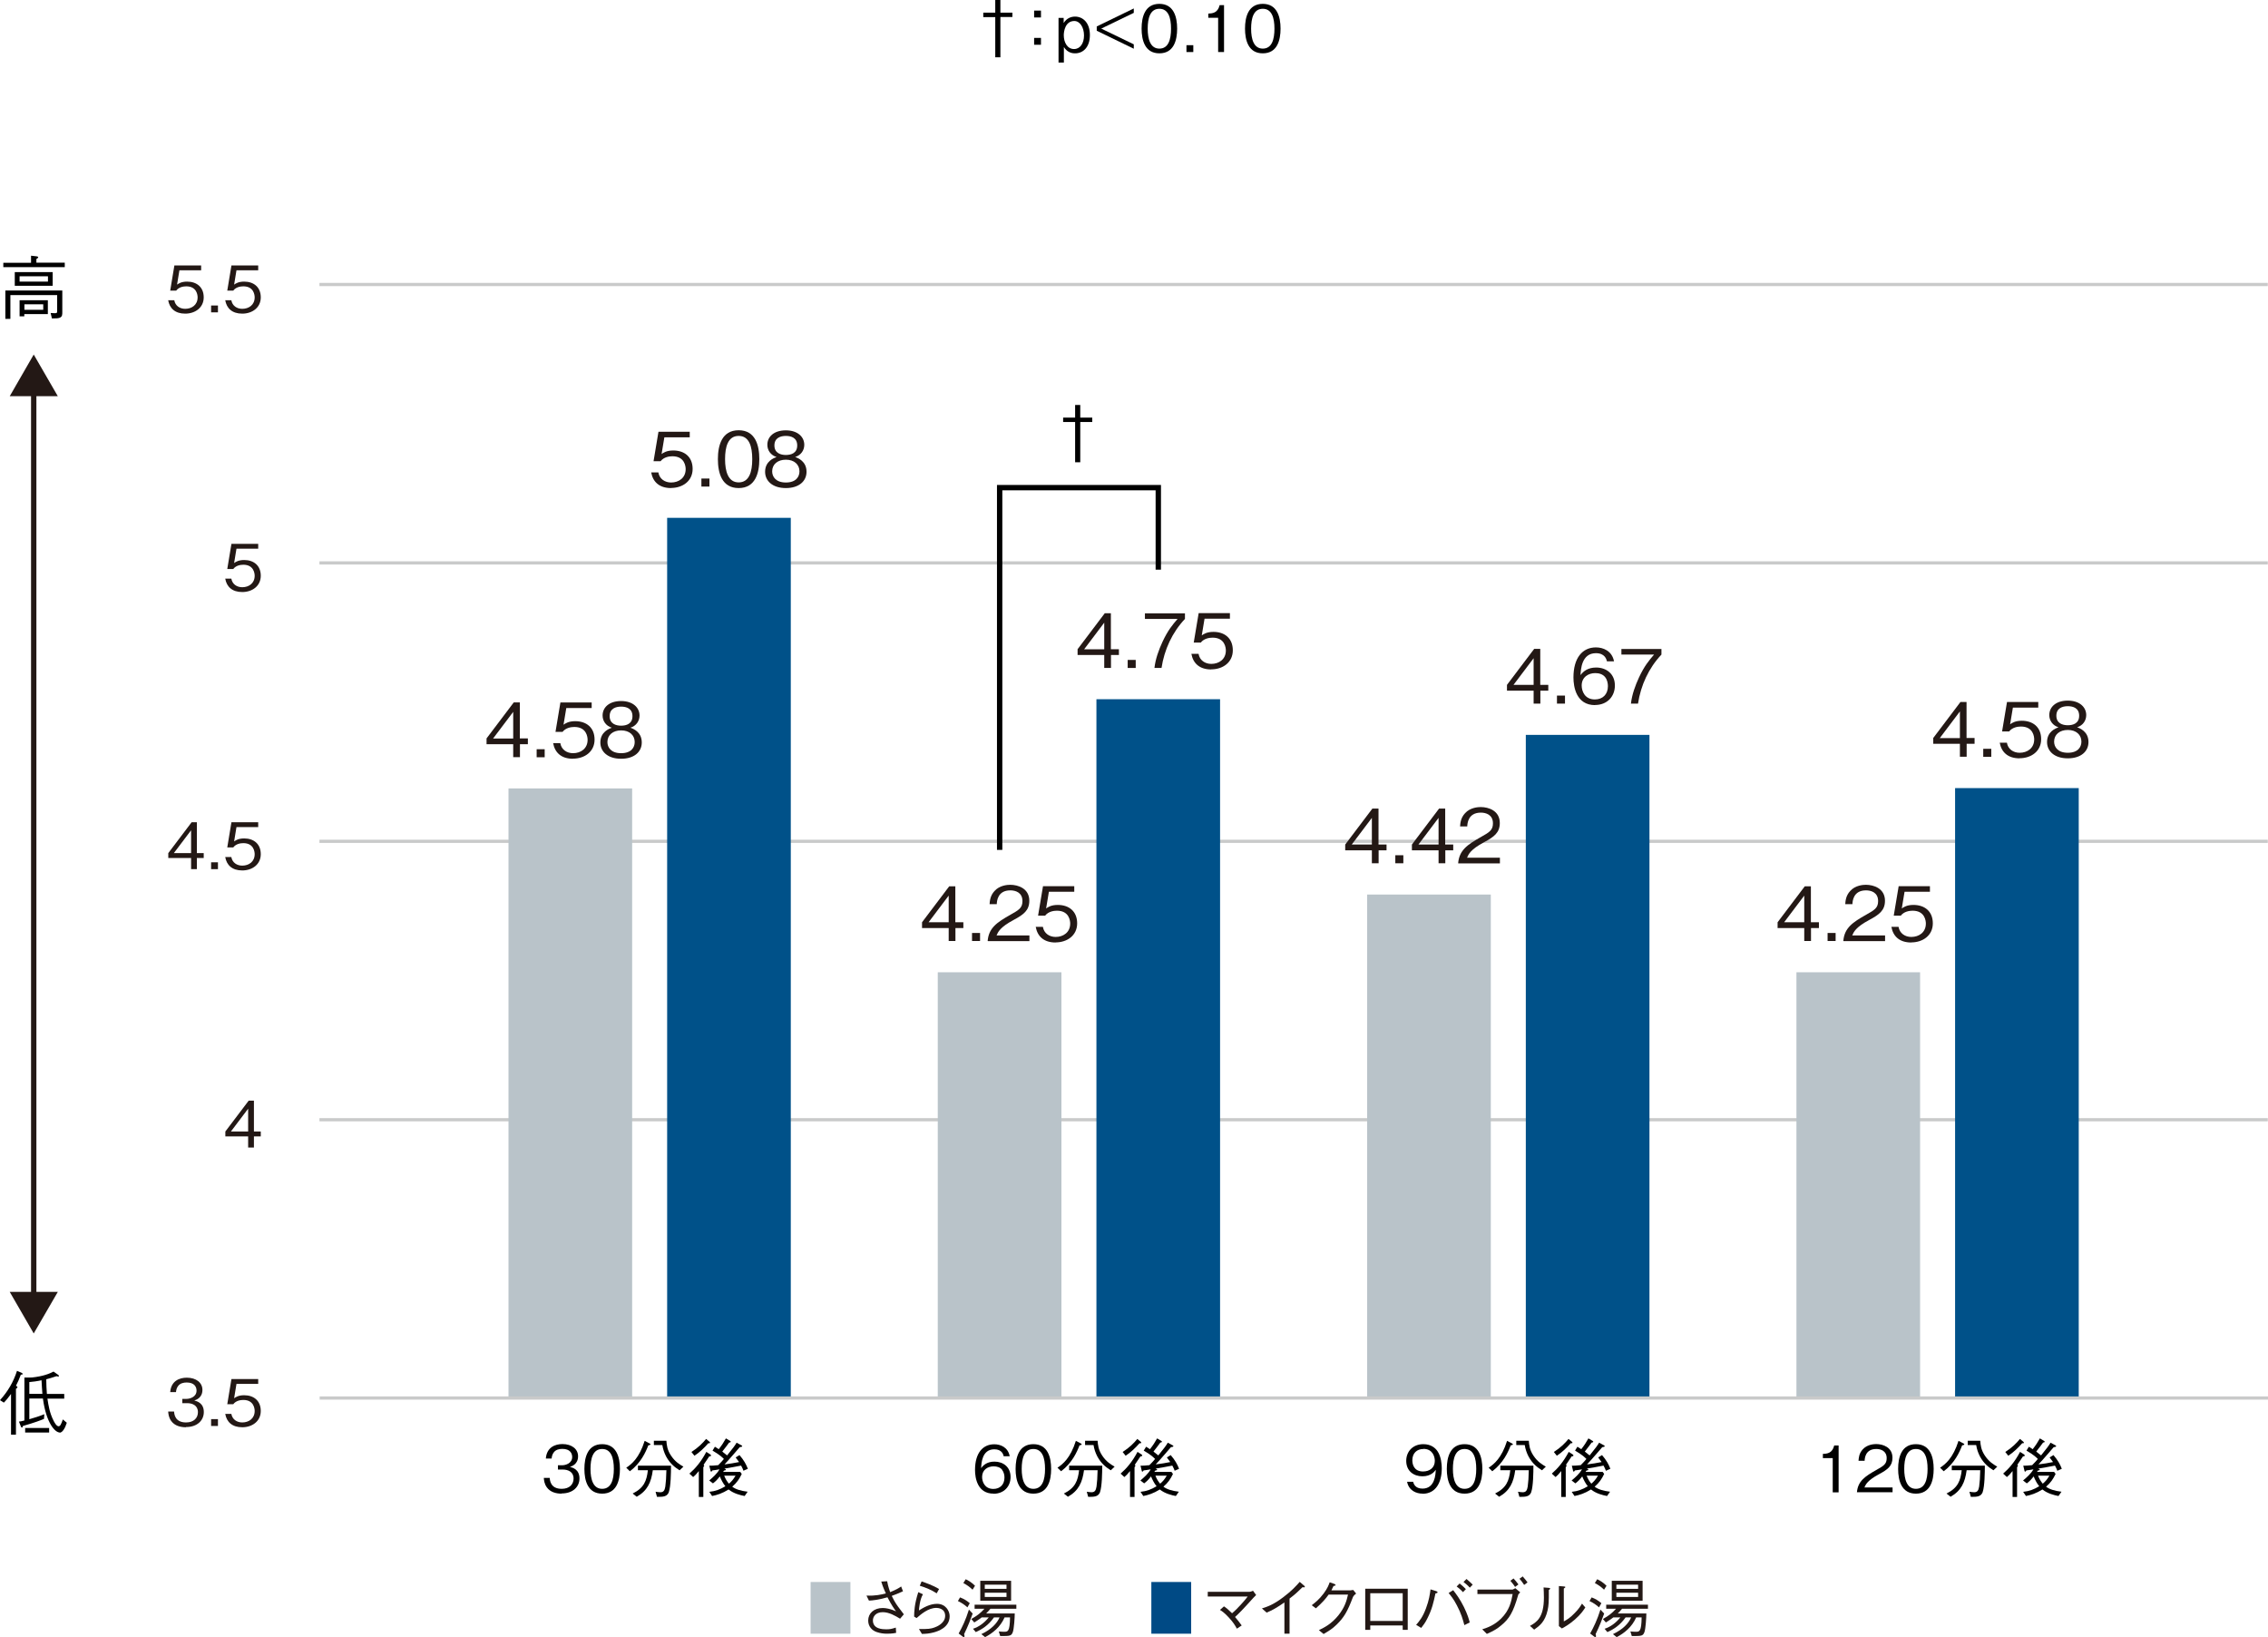 <?xml version="1.0" encoding="UTF-8"?>
<svg id="_レイヤー_2" data-name="レイヤー 2" xmlns="http://www.w3.org/2000/svg" viewBox="0 0 211.86 152.88">
  <defs>
    <style>
      .cls-1 {
        fill: #b9c3c9;
      }

      .cls-2 {
        fill: #004a85;
      }

      .cls-3 {
        stroke: #231815;
      }

      .cls-3, .cls-4, .cls-5 {
        fill: none;
        stroke-miterlimit: 10;
      }

      .cls-3, .cls-5 {
        stroke-width: .5px;
      }

      .cls-6 {
        fill: #005189;
      }

      .cls-4 {
        stroke: #c9caca;
        stroke-width: .3px;
      }

      .cls-7 {
        fill: #231815;
      }

      .cls-5 {
        stroke: #000;
      }
    </style>
  </defs>
  <g id="element">
    <g>
      <path d="M91.85,1.18h1.12V0h.48v1.18h1.12v.41h-1.12v3.76h-.48V1.6h-1.12v-.41Z"/>
      <path d="M97.24,1.63h-.64v-.64h.64v.64ZM97.24,4.18h-.64v-.64h.64v.64Z"/>
      <path d="M100.42,4.98c-.13,0-.68,0-1.04-.59v1.45h-.5V1.67h.48v.48c.27-.44.68-.6,1.06-.6.73,0,1.39.56,1.39,1.72s-.65,1.71-1.38,1.71ZM100.36,1.96c-.86,0-.99.98-.99,1.33,0,.65.32,1.29.96,1.29.57,0,.93-.53.93-1.27s-.37-1.35-.91-1.35Z"/>
      <path d="M102.45,2.88v-.41l3.46-1.68v.41l-3.04,1.47,3.04,1.47v.41l-3.46-1.68Z"/>
      <path d="M108.3,4.98c-1.34,0-1.66-1.21-1.66-2.31s.32-2.31,1.66-2.31,1.66,1.22,1.66,2.31-.31,2.31-1.66,2.31ZM108.3.82c-.86,0-1.09.88-1.09,1.86s.25,1.86,1.09,1.86,1.09-.84,1.09-1.86-.25-1.86-1.09-1.86Z"/>
      <path d="M110.83,4.86v-.64h.64v.64h-.64Z"/>
      <path d="M113.79,4.86V1.66h-.92v-.39c.39-.02.88-.05,1.06-.79h.41v4.38h-.55Z"/>
      <path d="M117.96,4.98c-1.34,0-1.66-1.21-1.66-2.31s.32-2.31,1.66-2.31,1.66,1.22,1.66,2.31-.31,2.31-1.66,2.31ZM117.96.82c-.86,0-1.09.88-1.09,1.86s.25,1.86,1.09,1.86,1.09-.84,1.09-1.86-.25-1.86-1.09-1.86Z"/>
    </g>
    <line class="cls-4" x1="29.84" y1="104.57" x2="211.84" y2="104.57"/>
    <line class="cls-4" x1="29.84" y1="78.57" x2="211.84" y2="78.57"/>
    <line class="cls-4" x1="29.84" y1="52.57" x2="211.84" y2="52.57"/>
    <line class="cls-4" x1="29.84" y1="26.57" x2="211.84" y2="26.57"/>
    <g>
      <path class="cls-7" d="M17.3,29.29c-.95,0-1.46-.5-1.59-1.25h.57c.09.52.52.8,1.02.8.62,0,1.16-.37,1.16-1.07,0-.2-.07-1.03-1.06-1.03-.27,0-.7.07-.94.4h-.56l.39-2.35h2.5v.45h-2.03l-.22,1.34c.16-.11.41-.28.94-.28.89,0,1.55.51,1.55,1.47s-.8,1.52-1.73,1.52Z"/>
      <path class="cls-7" d="M19.72,29.17v-.64h.64v.64h-.64Z"/>
      <path class="cls-7" d="M22.63,29.29c-.95,0-1.46-.5-1.59-1.25h.57c.09.52.52.8,1.02.8.62,0,1.16-.37,1.16-1.07,0-.2-.07-1.03-1.06-1.03-.27,0-.7.07-.94.4h-.56l.39-2.35h2.5v.45h-2.03l-.22,1.34c.16-.11.41-.28.94-.28.89,0,1.55.51,1.55,1.47s-.8,1.52-1.73,1.52Z"/>
      <path class="cls-7" d="M22.63,55.29c-.95,0-1.46-.5-1.59-1.25h.57c.09.52.52.8,1.02.8.62,0,1.16-.37,1.16-1.07,0-.2-.07-1.03-1.06-1.03-.27,0-.7.07-.94.4h-.56l.39-2.35h2.5v.45h-2.03l-.22,1.34c.16-.11.41-.28.94-.28.89,0,1.55.51,1.55,1.47s-.8,1.52-1.73,1.52Z"/>
      <path class="cls-7" d="M18.39,80.13v1.04h-.54v-1.04h-2.13v-.46l2.18-2.88h.49v2.88h.64v.46h-.64ZM17.85,77.54l-1.61,2.13h1.61v-2.13Z"/>
      <path class="cls-7" d="M19.72,81.17v-.64h.64v.64h-.64Z"/>
      <path class="cls-7" d="M22.63,81.29c-.95,0-1.46-.5-1.59-1.25h.57c.09.52.52.8,1.02.8.62,0,1.16-.37,1.16-1.07,0-.2-.07-1.03-1.06-1.03-.27,0-.7.07-.94.4h-.56l.39-2.35h2.5v.45h-2.03l-.22,1.34c.16-.11.41-.28.94-.28.89,0,1.55.51,1.55,1.47s-.8,1.52-1.73,1.52Z"/>
      <path class="cls-7" d="M23.72,106.13v1.04h-.54v-1.04h-2.13v-.46l2.18-2.88h.49v2.88h.64v.46h-.64ZM23.18,103.54l-1.61,2.13h1.61v-2.13Z"/>
      <path class="cls-7" d="M17.37,133.29c-.5,0-1.05-.13-1.38-.59-.24-.34-.26-.65-.28-.88h.55c.02.23.07,1.02,1.12,1.02.74,0,1.11-.43,1.11-.96,0-.64-.53-.84-1-.84h-.46v-.4h.39c.34,0,.94-.19.94-.77,0-.34-.19-.76-.92-.76-.29,0-.59.07-.78.3-.18.22-.2.43-.22.6h-.54c.08-1.06.88-1.35,1.55-1.35.88,0,1.46.47,1.46,1.14,0,.74-.58.93-.76.99.25.07.89.23.89,1.08,0,.78-.61,1.4-1.66,1.4Z"/>
      <path class="cls-7" d="M19.72,133.17v-.64h.64v.64h-.64Z"/>
      <path class="cls-7" d="M22.63,133.29c-.95,0-1.46-.5-1.59-1.25h.57c.09.52.52.8,1.02.8.62,0,1.16-.37,1.16-1.07,0-.2-.07-1.03-1.06-1.03-.27,0-.7.07-.94.4h-.56l.39-2.35h2.5v.45h-2.03l-.22,1.34c.16-.11.41-.28.94-.28.89,0,1.55.51,1.55,1.47s-.8,1.52-1.73,1.52Z"/>
    </g>
    <rect class="cls-1" x="47.5" y="73.63" width="11.55" height="56.98"/>
    <rect class="cls-6" x="62.32" y="48.36" width="11.55" height="82.26"/>
    <rect class="cls-1" x="87.6" y="90.8" width="11.55" height="39.82"/>
    <rect class="cls-6" x="102.42" y="65.3" width="11.55" height="65.32"/>
    <rect class="cls-1" x="127.71" y="83.54" width="11.55" height="47.08"/>
    <rect class="cls-6" x="142.53" y="68.63" width="11.55" height="61.99"/>
    <rect class="cls-1" x="167.81" y="90.8" width="11.55" height="39.82"/>
    <rect class="cls-6" x="182.63" y="73.6" width="11.55" height="57.02"/>
    <line class="cls-4" x1="29.86" y1="130.56" x2="211.86" y2="130.56"/>
    <g>
      <path class="cls-7" d="M48.57,69.5v1.21h-.63v-1.21h-2.49v-.54l2.54-3.36h.57v3.36h.75v.54h-.75ZM47.94,66.48l-1.88,2.49h1.88v-2.49Z"/>
      <path class="cls-7" d="M50.13,70.72v-.75h.75v.75h-.75Z"/>
      <path class="cls-7" d="M53.53,70.86c-1.11,0-1.7-.58-1.86-1.46h.67c.1.61.61.94,1.19.94.72,0,1.36-.43,1.36-1.25,0-.24-.08-1.2-1.24-1.2-.31,0-.81.08-1.1.46h-.66l.46-2.75h2.92v.52h-2.37l-.26,1.56c.18-.13.48-.33,1.09-.33,1.04,0,1.81.59,1.81,1.72s-.93,1.78-2.02,1.78Z"/>
      <path class="cls-7" d="M58.02,70.86c-1.25,0-1.94-.67-1.94-1.52,0-.99.83-1.29,1.07-1.38-.55-.17-.86-.63-.86-1.14,0-.76.62-1.35,1.73-1.35s1.72.62,1.72,1.35c0,.5-.29.96-.85,1.14.25.09,1.06.39,1.06,1.38,0,.88-.71,1.52-1.93,1.52ZM58.02,68.21c-.75,0-1.28.42-1.28,1.09,0,.5.34,1.04,1.28,1.04s1.27-.53,1.27-1.04c0-.63-.48-1.09-1.27-1.09ZM58.02,65.99c-.5,0-1.07.18-1.07.89s.58.89,1.07.89,1.06-.17,1.06-.89-.57-.89-1.06-.89Z"/>
    </g>
    <g>
      <path class="cls-7" d="M62.69,45.58c-1.11,0-1.7-.58-1.86-1.46h.67c.1.61.61.94,1.19.94.72,0,1.36-.43,1.36-1.25,0-.24-.08-1.2-1.24-1.2-.31,0-.81.08-1.1.46h-.66l.46-2.75h2.92v.52h-2.37l-.26,1.56c.18-.13.48-.33,1.09-.33,1.04,0,1.81.59,1.81,1.72s-.93,1.78-2.02,1.78Z"/>
      <path class="cls-7" d="M65.52,45.44v-.75h.75v.75h-.75Z"/>
      <path class="cls-7" d="M69,45.58c-1.57,0-1.94-1.41-1.94-2.7s.37-2.7,1.94-2.7,1.93,1.42,1.93,2.7-.36,2.7-1.93,2.7ZM69,40.71c-1,0-1.27,1.02-1.27,2.17s.29,2.17,1.27,2.17,1.27-.98,1.27-2.17-.29-2.17-1.27-2.17Z"/>
      <path class="cls-7" d="M73.41,45.58c-1.25,0-1.94-.67-1.94-1.52,0-.99.83-1.29,1.07-1.38-.55-.17-.86-.63-.86-1.14,0-.76.62-1.35,1.73-1.35s1.72.62,1.72,1.35c0,.5-.29.96-.85,1.14.25.09,1.06.39,1.06,1.38,0,.88-.71,1.52-1.93,1.52ZM73.41,42.93c-.75,0-1.28.42-1.28,1.09,0,.5.34,1.04,1.28,1.04s1.27-.53,1.27-1.04c0-.63-.48-1.09-1.27-1.09ZM73.41,40.71c-.5,0-1.07.18-1.07.89s.58.89,1.07.89,1.06-.17,1.06-.89-.57-.89-1.06-.89Z"/>
    </g>
    <g>
      <path class="cls-7" d="M89.25,86.67v1.21h-.63v-1.21h-2.49v-.54l2.54-3.36h.57v3.36h.75v.54h-.75ZM88.62,83.64l-1.88,2.49h1.88v-2.49Z"/>
      <path class="cls-7" d="M90.8,87.88v-.75h.75v.75h-.75Z"/>
      <path class="cls-7" d="M92.26,87.88c.1-1.22.85-1.73,2.14-2.46.76-.43,1.11-.62,1.11-1.27,0-.81-.66-1-1.13-1-1.2,0-1.26,1.02-1.27,1.29h-.67c.02-.29.05-.79.46-1.23.48-.54,1.22-.58,1.47-.58.73,0,1.78.34,1.78,1.49,0,.9-.53,1.29-1.46,1.79-1.29.69-1.46,1.13-1.6,1.45h3.07v.53h-3.87Z"/>
      <path class="cls-7" d="M98.61,88.02c-1.11,0-1.7-.58-1.86-1.46h.67c.1.61.61.94,1.19.94.72,0,1.36-.43,1.36-1.25,0-.24-.08-1.2-1.24-1.2-.31,0-.81.08-1.1.46h-.66l.46-2.75h2.92v.52h-2.37l-.26,1.56c.18-.13.48-.33,1.09-.33,1.04,0,1.81.59,1.81,1.72s-.93,1.78-2.02,1.78Z"/>
    </g>
    <g>
      <path class="cls-7" d="M103.78,61.17v1.21h-.63v-1.21h-2.49v-.54l2.54-3.36h.57v3.36h.75v.54h-.75ZM103.15,58.15l-1.88,2.49h1.88v-2.49Z"/>
      <path class="cls-7" d="M105.34,62.38v-.75h.75v.75h-.75Z"/>
      <path class="cls-7" d="M108.51,62.38h-.67c.1-.86.4-1.68.76-2.46.5-1.06.92-1.56,1.4-2.12h-3.05v-.52h3.74v.52c-1.19,1.26-1.93,2.87-2.19,4.59Z"/>
      <path class="cls-7" d="M113.15,62.52c-1.11,0-1.7-.58-1.86-1.46h.67c.1.61.61.94,1.19.94.72,0,1.36-.43,1.36-1.25,0-.24-.08-1.2-1.24-1.2-.31,0-.81.08-1.1.46h-.66l.46-2.75h2.92v.52h-2.37l-.26,1.56c.18-.13.48-.33,1.09-.33,1.04,0,1.81.59,1.81,1.72s-.93,1.78-2.02,1.78Z"/>
    </g>
    <g>
      <path class="cls-7" d="M128.78,79.41v1.21h-.63v-1.21h-2.49v-.54l2.54-3.36h.57v3.36h.75v.54h-.75ZM128.15,76.38l-1.88,2.49h1.88v-2.49Z"/>
      <path class="cls-7" d="M130.34,80.62v-.75h.75v.75h-.75Z"/>
      <path class="cls-7" d="M135.01,79.41v1.21h-.63v-1.21h-2.49v-.54l2.54-3.36h.57v3.36h.75v.54h-.75ZM134.38,76.38l-1.88,2.49h1.88v-2.49Z"/>
      <path class="cls-7" d="M136.21,80.62c.1-1.22.85-1.73,2.14-2.46.76-.43,1.11-.62,1.11-1.27,0-.81-.66-1-1.13-1-1.2,0-1.26,1.02-1.27,1.29h-.67c.02-.29.05-.79.46-1.23.48-.54,1.22-.58,1.47-.58.73,0,1.78.34,1.78,1.49,0,.9-.53,1.29-1.46,1.79-1.29.69-1.46,1.13-1.6,1.45h3.07v.53h-3.87Z"/>
    </g>
    <g>
      <path class="cls-7" d="M143.89,64.5v1.21h-.63v-1.21h-2.49v-.54l2.54-3.36h.57v3.36h.75v.54h-.75ZM143.26,61.47l-1.88,2.49h1.88v-2.49Z"/>
      <path class="cls-7" d="M145.44,65.71v-.75h.75v.75h-.75Z"/>
      <path class="cls-7" d="M149,65.85c-1.75,0-2.02-1.69-2.02-2.58,0-1.82.83-2.81,2.1-2.81.66,0,1.5.31,1.69,1.3h-.66c-.05-.2-.2-.76-1.03-.76-1.35,0-1.41,1.53-1.44,2.05.26-.36.69-.71,1.46-.71.92,0,1.75.56,1.75,1.68,0,1.02-.71,1.82-1.86,1.82ZM149.95,63.25c-.22-.29-.58-.39-.93-.39-.64,0-1.27.37-1.27,1.16,0,.52.28,1.3,1.23,1.3.73,0,1.22-.47,1.22-1.24,0-.23-.05-.57-.25-.83Z"/>
      <path class="cls-7" d="M153.02,65.71h-.67c.1-.86.4-1.68.76-2.46.5-1.06.92-1.56,1.4-2.12h-3.05v-.52h3.74v.52c-1.19,1.26-1.93,2.87-2.19,4.59Z"/>
    </g>
    <g>
      <path class="cls-7" d="M169.17,86.67v1.21h-.63v-1.21h-2.49v-.54l2.54-3.36h.57v3.36h.75v.54h-.75ZM168.54,83.64l-1.88,2.49h1.88v-2.49Z"/>
      <path class="cls-7" d="M170.72,87.88v-.75h.75v.75h-.75Z"/>
      <path class="cls-7" d="M172.19,87.88c.1-1.22.85-1.73,2.14-2.46.76-.43,1.11-.62,1.11-1.27,0-.81-.66-1-1.13-1-1.2,0-1.26,1.02-1.27,1.29h-.67c.02-.29.05-.79.46-1.23.48-.54,1.22-.58,1.47-.58.73,0,1.78.34,1.78,1.49,0,.9-.53,1.29-1.46,1.79-1.29.69-1.46,1.13-1.6,1.45h3.07v.53h-3.87Z"/>
      <path class="cls-7" d="M178.54,88.02c-1.11,0-1.7-.58-1.86-1.46h.67c.1.61.61.94,1.19.94.72,0,1.36-.43,1.36-1.25,0-.24-.08-1.2-1.24-1.2-.31,0-.81.08-1.1.46h-.66l.46-2.75h2.92v.52h-2.37l-.26,1.56c.18-.13.48-.33,1.09-.33,1.04,0,1.81.59,1.81,1.72s-.93,1.78-2.02,1.78Z"/>
    </g>
    <g>
      <path class="cls-7" d="M183.71,69.46v1.21h-.63v-1.21h-2.49v-.54l2.54-3.36h.57v3.36h.75v.54h-.75ZM183.08,66.44l-1.88,2.49h1.88v-2.49Z"/>
      <path class="cls-7" d="M185.26,70.68v-.75h.75v.75h-.75Z"/>
      <path class="cls-7" d="M188.66,70.82c-1.11,0-1.7-.58-1.86-1.46h.67c.1.61.61.94,1.19.94.72,0,1.36-.43,1.36-1.25,0-.24-.08-1.2-1.24-1.2-.31,0-.81.08-1.1.46h-.66l.46-2.75h2.92v.52h-2.37l-.26,1.56c.18-.13.48-.33,1.09-.33,1.04,0,1.81.59,1.81,1.72s-.93,1.78-2.02,1.78Z"/>
      <path class="cls-7" d="M193.16,70.82c-1.25,0-1.94-.67-1.94-1.52,0-.99.83-1.29,1.07-1.38-.55-.17-.86-.63-.86-1.14,0-.76.62-1.35,1.73-1.35s1.72.62,1.72,1.35c0,.5-.29.96-.85,1.14.25.09,1.06.39,1.06,1.38,0,.88-.71,1.52-1.93,1.52ZM193.16,68.17c-.75,0-1.28.42-1.28,1.09,0,.5.34,1.04,1.28,1.04s1.27-.53,1.27-1.04c0-.63-.48-1.09-1.27-1.09ZM193.16,65.95c-.5,0-1.07.18-1.07.89s.58.89,1.07.89,1.06-.17,1.06-.89-.57-.89-1.06-.89Z"/>
    </g>
    <g>
      <g>
        <g>
          <path class="cls-7" d="M82.87,147.66c.04.22.08.45.28,1.03.57-.23.81-.38,1.03-.53l.17.45c-.49.22-.67.29-1.05.43.31.64.49.88.86,1.36.19.25.22.28.27.36l-.35.41c-.46-.28-1.03-.61-1.62-.61-.69,0-.92.45-.92.77,0,.81.91.83,1.26.83s.49-.04.88-.16l.03.49c-.34.08-.75.08-.88.08-.27,0-.61-.04-.95-.16-.41-.14-.78-.5-.78-1.07,0-.67.53-1.17,1.36-1.17.34,0,.68.1.89.17.23.1.24.1.35.14-.15-.2-.4-.54-.8-1.31-.92.25-1.35.29-1.73.31l-.23-.47c.83.04,1.4-.1,1.81-.2-.27-.59-.37-.9-.43-1.11l.56-.03Z"/>
          <path class="cls-7" d="M86.21,148.9c-.29.47-.36,1.33-.37,1.5.41-.26,1.02-.62,1.69-.62.8,0,1.18.66,1.18,1.15,0,1.06-1.08,1.41-1.49,1.52-.43.11-.68.13-1.1.14l-.28-.46c.82.02,1.13-.02,1.45-.14.23-.08,1-.4,1-1.09s-.67-.74-.82-.74c-.76,0-1.43.59-1.85.95l-.23-.14c.01-.45.02-1.13.39-2.28l.44.2ZM86.1,147.69c.32.11,1.08.37,1.62.71l-.22.4c-.49-.32-1.03-.54-1.58-.71l.17-.4Z"/>
          <path class="cls-7" d="M89.68,149.18c.37.14.62.3.91.54l-.22.39c-.27-.24-.51-.41-.89-.59l.2-.34ZM90.86,150.69c-.2.55-.4,1.1-.8,1.92.01.04.04.14.04.19,0,.04-.02.08-.07.08s-.06-.01-.14-.07l-.34-.26c.33-.59.65-1.24.96-2.23l.35.37ZM90.2,147.48c.26.12.51.26.88.61l-.23.37c-.26-.25-.49-.42-.86-.62l.22-.36ZM90.74,151.19c.51-.28.85-.54,1.22-.95h-.92v-.38h3.9v.38h-2.42c-.15.18-.24.28-.4.44h2.67c0,.39-.07,1.4-.17,1.71-.14.4-.26.4-1.19.4l-.13-.43c.22.02.35.03.5.03.34,0,.53,0,.55-1.34h-.51c-.39.9-1.12,1.48-1.82,1.84l-.35-.28c.94-.44,1.47-1.02,1.7-1.56h-.52c-.52.74-1.13,1.12-1.7,1.37l-.26-.31c.59-.19,1.08-.58,1.47-1.06h-.66c-.29.23-.56.38-.69.47l-.27-.31ZM91.57,147.63h2.88v1.86h-2.88v-1.86ZM94.02,147.99h-2.03v.39h2.03v-.39ZM94.02,148.74h-2.03v.4h2.03v-.4Z"/>
        </g>
        <rect class="cls-1" x="75.72" y="147.74" width="3.72" height="4.83"/>
      </g>
      <g>
        <g>
          <path class="cls-7" d="M114.34,150.02c.21.14.42.31.75.64.5-.41,1.21-1.22,1.46-1.56h-3.73v-.44h3.89c.07,0,.2-.03.34-.1l.29.4s-.18.17-.25.25c-1.1,1.22-1.35,1.46-1.72,1.8.26.3.41.5.62.79l-.45.3c-.16-.29-.32-.58-.78-1.07-.41-.44-.62-.57-.8-.68l.36-.32Z"/>
          <path class="cls-7" d="M119.98,152.57v-2.92c-.7.49-1.13.73-1.66.95l-.44-.39c.53-.17,1.05-.34,1.97-1.03.83-.62,1.25-1.1,1.56-1.45l.41.35s.07.06.07.11c0,.02,0,.05-.07.05-.04,0-.07,0-.14-.02-.5.48-.67.65-1.22,1.07v3.28h-.49Z"/>
          <path class="cls-7" d="M126.18,148.51c.09,0,.12,0,.22-.03l.28.34c-.23.19-.26.25-.31.36-.49,1.29-.81,1.86-1.51,2.54-.41.4-.71.58-1.22.88l-.44-.36c.53-.26,1.16-.57,1.82-1.38.63-.79.78-1.42.9-1.94h-1.81c-.26.36-.54.71-1.19,1.28l-.39-.29c.33-.25.69-.53,1.12-1.1.37-.5.47-.8.56-1.04l.43.15c.11.04.12.1.12.11,0,.05-.08.07-.19.08-.06.13-.12.26-.2.41h1.83Z"/>
          <path class="cls-7" d="M128,151.8v.41h-.47v-3.84h3.97v3.84h-.47v-.41h-3.03ZM131.03,148.79h-3.03v2.59h3.03v-2.59Z"/>
          <path class="cls-7" d="M132.29,151.74c.3-.35.61-.71.92-1.55.28-.74.36-1.31.42-1.76l.52.16s.14.05.14.11c0,.07-.1.09-.2.11-.17.8-.32,1.49-.77,2.36-.19.38-.32.55-.56.86l-.47-.28ZM135.75,148.51c.29.38.61.79,1,1.57.35.72.46,1.12.54,1.44l-.5.25c-.14-.52-.29-1.08-.7-1.85-.33-.64-.59-.92-.77-1.15l.42-.26ZM136.66,148.69c-.2-.23-.49-.46-.59-.53l.28-.28c.05.04.37.3.58.53l-.27.28ZM137.3,148.27c-.19-.22-.47-.44-.59-.53l.28-.28c.18.15.4.35.58.53l-.27.28Z"/>
          <path class="cls-7" d="M138.01,148.87v-.42h3.28s.16-.06.26-.13l.46.39s-.16.16-.18.2c-.01.02-.02.04-.02.07-.46,1.6-.83,2.21-1.61,2.84-.36.3-.64.47-1.31.77l-.43-.43c.5-.16,1.13-.38,1.77-1.01.77-.77.94-1.55,1.07-2.28h-3.29ZM141.53,148.21c-.14-.24-.37-.49-.44-.58l.29-.22c.17.17.31.36.46.56l-.31.23ZM142.38,148.02c-.14-.23-.33-.46-.44-.58l.3-.22c.2.22.41.5.45.56l-.31.23Z"/>
          <path class="cls-7" d="M142.92,151.84c.61-.34,1.3-.76,1.3-2.64,0-.37-.02-.72-.03-.95l.49.04s.13.01.13.07c0,.03-.01.04-.13.13.01,1.12-.02,1.46-.11,1.88-.25,1.1-.74,1.45-1.26,1.82l-.39-.35ZM145.63,148.12l.48.04c.06,0,.11.02.11.06s-.02.05-.14.13v3.07c.28-.15.57-.31,1.01-.77.41-.41.56-.68.69-.89l.31.36c-.2.3-.42.64-.98,1.13-.55.47-.91.67-1.21.83l-.28-.22v-3.73Z"/>
          <path class="cls-7" d="M148.68,149.18c.37.14.62.3.91.54l-.22.39c-.27-.24-.51-.41-.89-.59l.2-.34ZM149.85,150.69c-.2.55-.4,1.1-.8,1.92.01.04.04.14.04.19,0,.04-.02.08-.07.08s-.06-.01-.14-.07l-.34-.26c.33-.59.65-1.24.96-2.23l.35.37ZM149.19,147.48c.26.12.51.26.88.61l-.23.37c-.26-.25-.49-.42-.86-.62l.22-.36ZM149.74,151.19c.51-.28.85-.54,1.22-.95h-.92v-.38h3.9v.38h-2.42c-.15.18-.24.28-.4.44h2.67c0,.39-.07,1.4-.17,1.71-.14.4-.26.4-1.19.4l-.13-.43c.22.02.35.03.5.03.34,0,.53,0,.55-1.34h-.51c-.39.9-1.12,1.48-1.82,1.84l-.35-.28c.94-.44,1.47-1.02,1.7-1.56h-.52c-.52.74-1.13,1.12-1.7,1.37l-.26-.31c.59-.19,1.08-.58,1.47-1.06h-.66c-.29.23-.56.38-.69.47l-.27-.31ZM150.56,147.63h2.88v1.86h-2.88v-1.86ZM153.02,147.99h-2.03v.39h2.03v-.39ZM153.02,148.74h-2.03v.4h2.03v-.4Z"/>
        </g>
        <rect class="cls-2" x="107.55" y="147.74" width="3.72" height="4.83"/>
      </g>
    </g>
    <g>
      <path d="M52.46,139.49c-.5,0-1.05-.13-1.38-.59-.24-.34-.26-.65-.28-.88h.55c.02.23.07,1.02,1.12,1.02.74,0,1.11-.43,1.11-.96,0-.64-.53-.84-1-.84h-.46v-.4h.39c.34,0,.94-.19.94-.77,0-.34-.19-.76-.92-.76-.29,0-.59.07-.78.3-.18.22-.2.43-.22.6h-.54c.08-1.06.88-1.35,1.55-1.35.88,0,1.46.47,1.46,1.14,0,.74-.58.93-.76.99.25.07.89.23.89,1.08,0,.78-.61,1.4-1.66,1.4Z"/>
      <path d="M56.25,139.49c-1.34,0-1.66-1.21-1.66-2.31s.32-2.31,1.66-2.31,1.66,1.22,1.66,2.31-.31,2.31-1.66,2.31ZM56.25,135.32c-.86,0-1.09.88-1.09,1.86s.25,1.86,1.09,1.86,1.09-.84,1.09-1.86-.25-1.86-1.09-1.86Z"/>
      <path d="M60.56,134.98c-.25.65-.7,1.65-1.72,2.42l-.34-.33c.51-.34,1.21-.9,1.72-2.51l.42.22c.08.04.12.06.12.1,0,.06-.07.07-.19.1ZM62.49,139.32c-.17.47-.55.47-1.12.47l-.13-.48c.11.02.27.05.44.05.29,0,.41-.15.47-.54.05-.38.09-.86.1-1.52h-1.27c-.15,1.14-.51,1.92-1.5,2.48l-.38-.3c1.07-.53,1.31-1.21,1.42-2.18h-.93v-.42h3.09c0,.67-.02,1.91-.2,2.45ZM63.48,137.31c-.4-.26-.87-.58-1.26-1.3-.17-.33-.29-.68-.35-1.06h-.79v-.4h1.17c.03.38.06.84.44,1.4.38.57.81.82,1.15,1.02l-.36.34Z"/>
      <path d="M66.24,136.03c-.12.19-.35.52-.52.77.02.01.06.04.06.09,0,.02-.02.06-.08.13v2.78h-.42v-2.42c-.25.31-.36.42-.53.56l-.35-.32c.56-.49,1.08-1.09,1.58-2.03l.36.23s.08.06.08.1c0,.07-.06.08-.19.1ZM66.17,134.78c-.39.44-.81.85-1.3,1.17l-.28-.35c.65-.42,1.05-.83,1.37-1.22l.3.25s.07.06.07.1c0,.07-.11.06-.16.05ZM69.46,137.37c-.07-.18-.13-.32-.23-.5-.68.13-.88.17-1.56.28.13.06.14.07.14.11,0,.04-.02.04-.18.08-.01.02-.07.1-.08.12h1.6l.14.19c-.23.48-.46.82-.89,1.19.33.25.8.39,1.44.47l-.28.4c-.39-.07-1.03-.23-1.5-.61-.59.37-1.08.52-1.54.61l-.26-.39c.57-.06,1-.22,1.5-.52-.22-.27-.38-.59-.52-.92-.22.29-.4.47-.64.65l-.35-.27c.33-.28.73-.63.96-1.04-.35.06-.4.07-.66.1-.07.1-.07.11-.11.11-.05,0-.07-.04-.08-.13l-.1-.42c.2,0,.4,0,.83-.05.29-.29.38-.4.53-.58-.12-.12-.34-.36-1.06-.78l.22-.36c.11.06.17.1.36.23.29-.37.47-.65.67-1.01l.4.24c.05.03.05.06.05.07,0,.05-.06.07-.15.08-.19.26-.29.4-.64.84.14.11.39.31.45.36.55-.67.75-.95.89-1.19l.42.23c.07.04.1.05.1.09,0,.07-.1.08-.23.1-.04.04-.41.48-.51.59-.34.4-.67.76-.91,1.02.47-.06.94-.13,1.36-.22-.17-.24-.26-.35-.32-.43l.36-.22c.41.48.62.86.78,1.28l-.39.17ZM67.65,137.81c.13.33.25.52.44.75.23-.19.41-.39.62-.75h-1.06Z"/>
    </g>
    <g>
      <path d="M171.2,139.37v-3.2h-.92v-.39c.39-.02.88-.05,1.06-.79h.41v4.38h-.55Z"/>
      <path d="M173.46,139.37c.09-1.04.73-1.48,1.83-2.1.65-.37.95-.53.95-1.09,0-.69-.56-.86-.97-.86-1.03,0-1.08.87-1.09,1.1h-.57c.02-.25.04-.68.39-1.06.41-.46,1.04-.5,1.26-.5.62,0,1.52.29,1.52,1.28,0,.77-.45,1.1-1.25,1.53-1.1.59-1.25.97-1.37,1.24h2.63v.45h-3.32Z"/>
      <path d="M178.97,139.49c-1.34,0-1.66-1.21-1.66-2.31s.32-2.31,1.66-2.31,1.66,1.22,1.66,2.31-.31,2.31-1.66,2.31ZM178.97,135.32c-.86,0-1.09.88-1.09,1.86s.25,1.86,1.09,1.86,1.09-.84,1.09-1.86-.25-1.86-1.09-1.86Z"/>
      <path d="M183.29,134.98c-.25.65-.7,1.65-1.72,2.42l-.34-.33c.51-.34,1.21-.9,1.72-2.51l.42.22c.08.04.12.06.12.1,0,.06-.07.07-.19.1ZM185.22,139.32c-.17.47-.55.47-1.12.47l-.13-.48c.11.02.27.05.44.05.29,0,.41-.15.47-.54.05-.38.09-.86.1-1.52h-1.27c-.15,1.14-.51,1.92-1.5,2.48l-.38-.3c1.07-.53,1.31-1.21,1.42-2.18h-.93v-.42h3.09c0,.67-.02,1.91-.2,2.45ZM186.21,137.31c-.4-.26-.87-.58-1.26-1.3-.17-.33-.29-.68-.35-1.06h-.79v-.4h1.17c.03.38.06.84.44,1.4.38.57.81.82,1.15,1.02l-.36.34Z"/>
      <path d="M188.96,136.03c-.12.19-.35.52-.52.77.02.01.06.04.06.09,0,.02-.02.06-.08.13v2.78h-.42v-2.42c-.25.31-.36.42-.53.56l-.35-.32c.56-.49,1.08-1.09,1.58-2.03l.36.23s.08.06.08.1c0,.07-.06.08-.19.1ZM188.9,134.78c-.39.44-.81.85-1.3,1.17l-.28-.35c.65-.42,1.05-.83,1.37-1.22l.3.25s.07.06.07.1c0,.07-.11.06-.16.05ZM192.19,137.37c-.07-.18-.13-.32-.23-.5-.68.13-.88.17-1.56.28.13.06.14.07.14.11,0,.04-.02.04-.18.08-.01.02-.07.1-.08.12h1.6l.14.19c-.23.48-.46.82-.89,1.19.33.25.8.39,1.44.47l-.28.4c-.39-.07-1.03-.23-1.5-.61-.59.37-1.08.52-1.54.61l-.26-.39c.57-.06,1-.22,1.5-.52-.22-.27-.38-.59-.52-.92-.22.29-.4.47-.64.65l-.35-.27c.34-.28.73-.63.97-1.04-.35.06-.4.07-.66.1-.07.1-.07.11-.11.11-.05,0-.07-.04-.08-.13l-.1-.42c.2,0,.4,0,.83-.05.29-.29.38-.4.53-.58-.12-.12-.34-.36-1.06-.78l.22-.36c.11.06.17.1.36.23.29-.37.47-.65.67-1.01l.4.24c.05.03.05.06.05.07,0,.05-.06.07-.15.08-.19.26-.29.4-.64.84.14.11.39.31.45.36.55-.67.75-.95.89-1.19l.42.23c.07.04.1.05.1.09,0,.07-.1.08-.23.1-.04.04-.41.48-.51.59-.34.4-.67.76-.91,1.02.47-.06.94-.13,1.36-.22-.17-.24-.26-.35-.32-.43l.36-.22c.41.48.62.86.78,1.28l-.39.17ZM190.38,137.81c.13.33.25.52.44.75.23-.19.41-.39.62-.75h-1.06Z"/>
    </g>
    <g>
      <path d="M132.89,139.49c-.59,0-1.29-.28-1.45-1.11h.56c.05.16.17.64.88.64,1.16,0,1.22-1.31,1.24-1.76-.11.16-.44.61-1.25.61s-1.51-.49-1.51-1.44c0-.88.62-1.56,1.6-1.56.7,0,1.11.34,1.33.67.34.5.39,1.25.39,1.58,0,1.37-.59,2.38-1.79,2.38ZM132.97,135.32c-.61,0-1.04.38-1.04,1.06,0,.37.15,1.04,1,1.04.63,0,1.1-.36,1.1-.99,0-.42-.22-1.12-1.06-1.12Z"/>
      <path d="M136.81,139.49c-1.34,0-1.66-1.21-1.66-2.31s.32-2.31,1.66-2.31,1.66,1.22,1.66,2.31-.31,2.31-1.66,2.31ZM136.81,135.32c-.86,0-1.09.88-1.09,1.86s.25,1.86,1.09,1.86,1.09-.84,1.09-1.86-.25-1.86-1.09-1.86Z"/>
      <path d="M141.12,134.98c-.25.65-.7,1.65-1.72,2.42l-.34-.33c.51-.34,1.21-.9,1.72-2.51l.42.22c.08.04.12.06.12.1,0,.06-.07.07-.19.1ZM143.05,139.32c-.17.47-.55.47-1.12.47l-.13-.48c.11.02.27.05.44.05.29,0,.41-.15.47-.54.05-.38.09-.86.1-1.52h-1.27c-.15,1.14-.51,1.92-1.5,2.48l-.38-.3c1.07-.53,1.31-1.21,1.42-2.18h-.93v-.42h3.09c0,.67-.02,1.91-.2,2.45ZM144.04,137.31c-.4-.26-.87-.58-1.26-1.3-.17-.33-.29-.68-.35-1.06h-.79v-.4h1.17c.03.38.06.84.44,1.4.38.57.81.82,1.15,1.02l-.36.34Z"/>
      <path d="M146.8,136.03c-.12.19-.35.52-.52.77.02.01.06.04.06.09,0,.02-.02.06-.08.13v2.78h-.42v-2.42c-.25.31-.36.42-.53.56l-.35-.32c.56-.49,1.08-1.09,1.58-2.03l.36.23s.08.06.08.1c0,.07-.06.08-.19.1ZM146.73,134.78c-.39.44-.81.85-1.3,1.17l-.28-.35c.65-.42,1.05-.83,1.37-1.22l.3.25s.07.06.07.1c0,.07-.11.06-.16.05ZM150.02,137.37c-.07-.18-.13-.32-.23-.5-.68.13-.88.17-1.56.28.13.06.14.07.14.11,0,.04-.02.04-.18.08-.01.02-.07.1-.08.12h1.6l.14.19c-.23.48-.46.82-.89,1.19.33.25.8.39,1.44.47l-.28.4c-.39-.07-1.03-.23-1.5-.61-.59.37-1.08.52-1.54.61l-.26-.39c.57-.06,1-.22,1.5-.52-.22-.27-.38-.59-.52-.92-.22.29-.4.47-.64.65l-.35-.27c.34-.28.73-.63.97-1.04-.35.06-.4.07-.66.1-.07.1-.07.11-.11.11-.05,0-.07-.04-.08-.13l-.1-.42c.2,0,.4,0,.83-.05.29-.29.38-.4.53-.58-.12-.12-.34-.36-1.06-.78l.22-.36c.11.06.17.1.36.23.29-.37.47-.65.67-1.01l.4.24c.05.03.05.06.05.07,0,.05-.06.07-.15.08-.19.26-.29.4-.64.84.14.11.39.31.45.36.55-.67.75-.95.89-1.19l.42.23c.07.04.1.05.1.09,0,.07-.1.08-.23.1-.04.04-.41.48-.51.59-.34.4-.67.76-.91,1.02.47-.06.94-.13,1.36-.22-.17-.24-.26-.35-.32-.43l.36-.22c.41.48.62.86.78,1.28l-.39.17ZM148.21,137.81c.13.33.25.52.44.75.23-.19.41-.39.62-.75h-1.06Z"/>
    </g>
    <g>
      <path d="M92.81,139.49c-1.5,0-1.73-1.45-1.73-2.21,0-1.56.71-2.4,1.8-2.4.56,0,1.28.26,1.44,1.12h-.56c-.04-.17-.17-.65-.88-.65-1.16,0-1.21,1.31-1.23,1.76.22-.31.59-.61,1.25-.61.79,0,1.5.48,1.5,1.44,0,.87-.61,1.56-1.59,1.56ZM93.62,137.27c-.19-.25-.5-.33-.8-.33-.55,0-1.08.32-1.08.99,0,.44.24,1.12,1.05,1.12.62,0,1.04-.4,1.04-1.06,0-.2-.04-.49-.22-.71Z"/>
      <path d="M96.53,139.49c-1.34,0-1.66-1.21-1.66-2.31s.32-2.31,1.66-2.31,1.66,1.22,1.66,2.31-.31,2.31-1.66,2.31ZM96.53,135.32c-.86,0-1.09.88-1.09,1.86s.25,1.86,1.09,1.86,1.09-.84,1.09-1.86-.25-1.86-1.09-1.86Z"/>
      <path d="M100.84,134.98c-.25.65-.7,1.65-1.72,2.42l-.34-.33c.51-.34,1.21-.9,1.72-2.51l.42.22c.08.04.12.06.12.1,0,.06-.07.07-.19.1ZM102.77,139.32c-.17.47-.55.47-1.12.47l-.13-.48c.11.02.27.05.44.05.29,0,.41-.15.47-.54.05-.38.09-.86.1-1.52h-1.27c-.15,1.14-.51,1.92-1.5,2.48l-.38-.3c1.07-.53,1.31-1.21,1.42-2.18h-.93v-.42h3.09c0,.67-.02,1.91-.2,2.45ZM103.76,137.31c-.4-.26-.87-.58-1.26-1.3-.17-.33-.29-.68-.35-1.06h-.79v-.4h1.17c.03.38.06.84.44,1.4.38.57.81.82,1.15,1.02l-.36.34Z"/>
      <path d="M106.52,136.03c-.12.19-.35.52-.52.77.02.01.06.04.06.09,0,.02-.02.06-.08.13v2.78h-.42v-2.42c-.25.31-.36.42-.53.56l-.35-.32c.56-.49,1.08-1.09,1.58-2.03l.36.23s.08.06.08.1c0,.07-.06.08-.19.1ZM106.45,134.78c-.39.44-.81.85-1.3,1.17l-.28-.35c.65-.42,1.05-.83,1.37-1.22l.3.25s.07.06.07.1c0,.07-.11.06-.16.05ZM109.74,137.37c-.07-.18-.13-.32-.23-.5-.68.13-.88.17-1.56.28.13.06.14.07.14.11,0,.04-.02.04-.18.08-.01.02-.07.1-.08.12h1.6l.14.19c-.23.48-.46.82-.89,1.19.33.25.8.39,1.44.47l-.28.4c-.39-.07-1.03-.23-1.5-.61-.59.37-1.08.52-1.54.61l-.26-.39c.57-.06,1-.22,1.5-.52-.22-.27-.38-.59-.52-.92-.22.29-.4.47-.64.65l-.35-.27c.33-.28.73-.63.96-1.04-.35.06-.4.07-.66.1-.07.1-.07.11-.11.11-.05,0-.07-.04-.08-.13l-.1-.42c.2,0,.4,0,.83-.05.29-.29.38-.4.53-.58-.12-.12-.34-.36-1.06-.78l.22-.36c.11.06.17.1.36.23.29-.37.47-.65.67-1.01l.4.24c.05.03.05.06.05.07,0,.05-.06.07-.15.08-.19.26-.29.4-.64.84.14.11.39.31.45.36.55-.67.75-.95.89-1.19l.42.23c.07.04.1.05.1.09,0,.07-.1.08-.23.1-.04.04-.41.48-.51.59-.34.4-.67.76-.91,1.02.47-.06.94-.13,1.36-.22-.17-.24-.26-.35-.32-.43l.36-.22c.41.48.62.86.78,1.28l-.39.17ZM107.93,137.81c.13.33.25.52.44.75.23-.19.41-.39.62-.75h-1.06Z"/>
    </g>
    <path d="M.31,24.96v-.42h2.59v-.66l.53.06s.14.02.14.08c0,.06-.04.08-.17.17v.34h2.65v.42H.31ZM5.62,29.66c-.16.07-.36.08-.77.08l-.12-.51c.15,0,.33.02.4.02.21,0,.21-.05.21-.25v-1.44H.97v2.22h-.47v-2.65h5.32v1.99c0,.25,0,.44-.2.53ZM1.38,26.69v-1.28h3.54v1.28H1.38ZM4.48,25.8H1.83v.5h2.65v-.5ZM2.27,29.33v.21h-.44v-1.5h2.64v1.29h-2.2ZM4.04,28.42h-1.76v.51h1.76v-.51Z"/>
    <path d="M1.95,128.37c-.15.42-.27.67-.46,1.05.06.03.14.06.14.13s-.1.12-.14.15v4.28h-.46v-3.8c-.18.26-.52.67-.67.81l-.36-.23c.73-.81,1.25-1.69,1.59-2.74l.44.19s.09.05.09.1c0,.06-.1.07-.17.07ZM5.58,133.78c-.43,0-1.26-.86-1.57-3.17h-1.27v1.93c.38-.1,1.05-.32,1.4-.47l-.03.44c-.29.12-.87.35-1.97.66-.01.05-.04.15-.09.15-.04,0-.08-.05-.1-.1l-.18-.46c.11-.01.27-.03.51-.1v-4.01h.47c.23.02.93-.1,1.2-.17.36-.09.72-.21,1.05-.39l.41.29c.07.05.1.08.1.12s-.02.05-.07.05c-.03,0-.06,0-.16-.03-.36.13-.81.25-.96.29,0,.53.03.91.06,1.37h1.62v.44h-1.57c.1.65.2,1.32.58,2.07.03.06.25.51.46.51.16,0,.25-.21.4-.64l.37.31c-.16.5-.4.93-.68.93ZM2.35,133.78v-.42h2.24v.42h-2.24ZM3.88,128.9c-.34.08-.9.16-1.14.17v1.1h1.22c-.01-.14-.08-1.09-.08-1.27Z"/>
    <g>
      <line class="cls-3" x1="3.15" y1="36.34" x2="3.15" y2="121.31"/>
      <polygon class="cls-7" points=".91 37 3.15 33.11 5.4 37 .91 37"/>
      <polygon class="cls-7" points=".91 120.65 3.15 124.53 5.4 120.65 .91 120.65"/>
    </g>
    <polyline class="cls-5" points="93.38 79.37 93.38 45.54 108.2 45.54 108.2 53.2"/>
    <path d="M99.31,39h1.12v-1.18h.48v1.18h1.12v.41h-1.12v3.76h-.48v-3.76h-1.12v-.41Z"/>
  </g>
</svg>